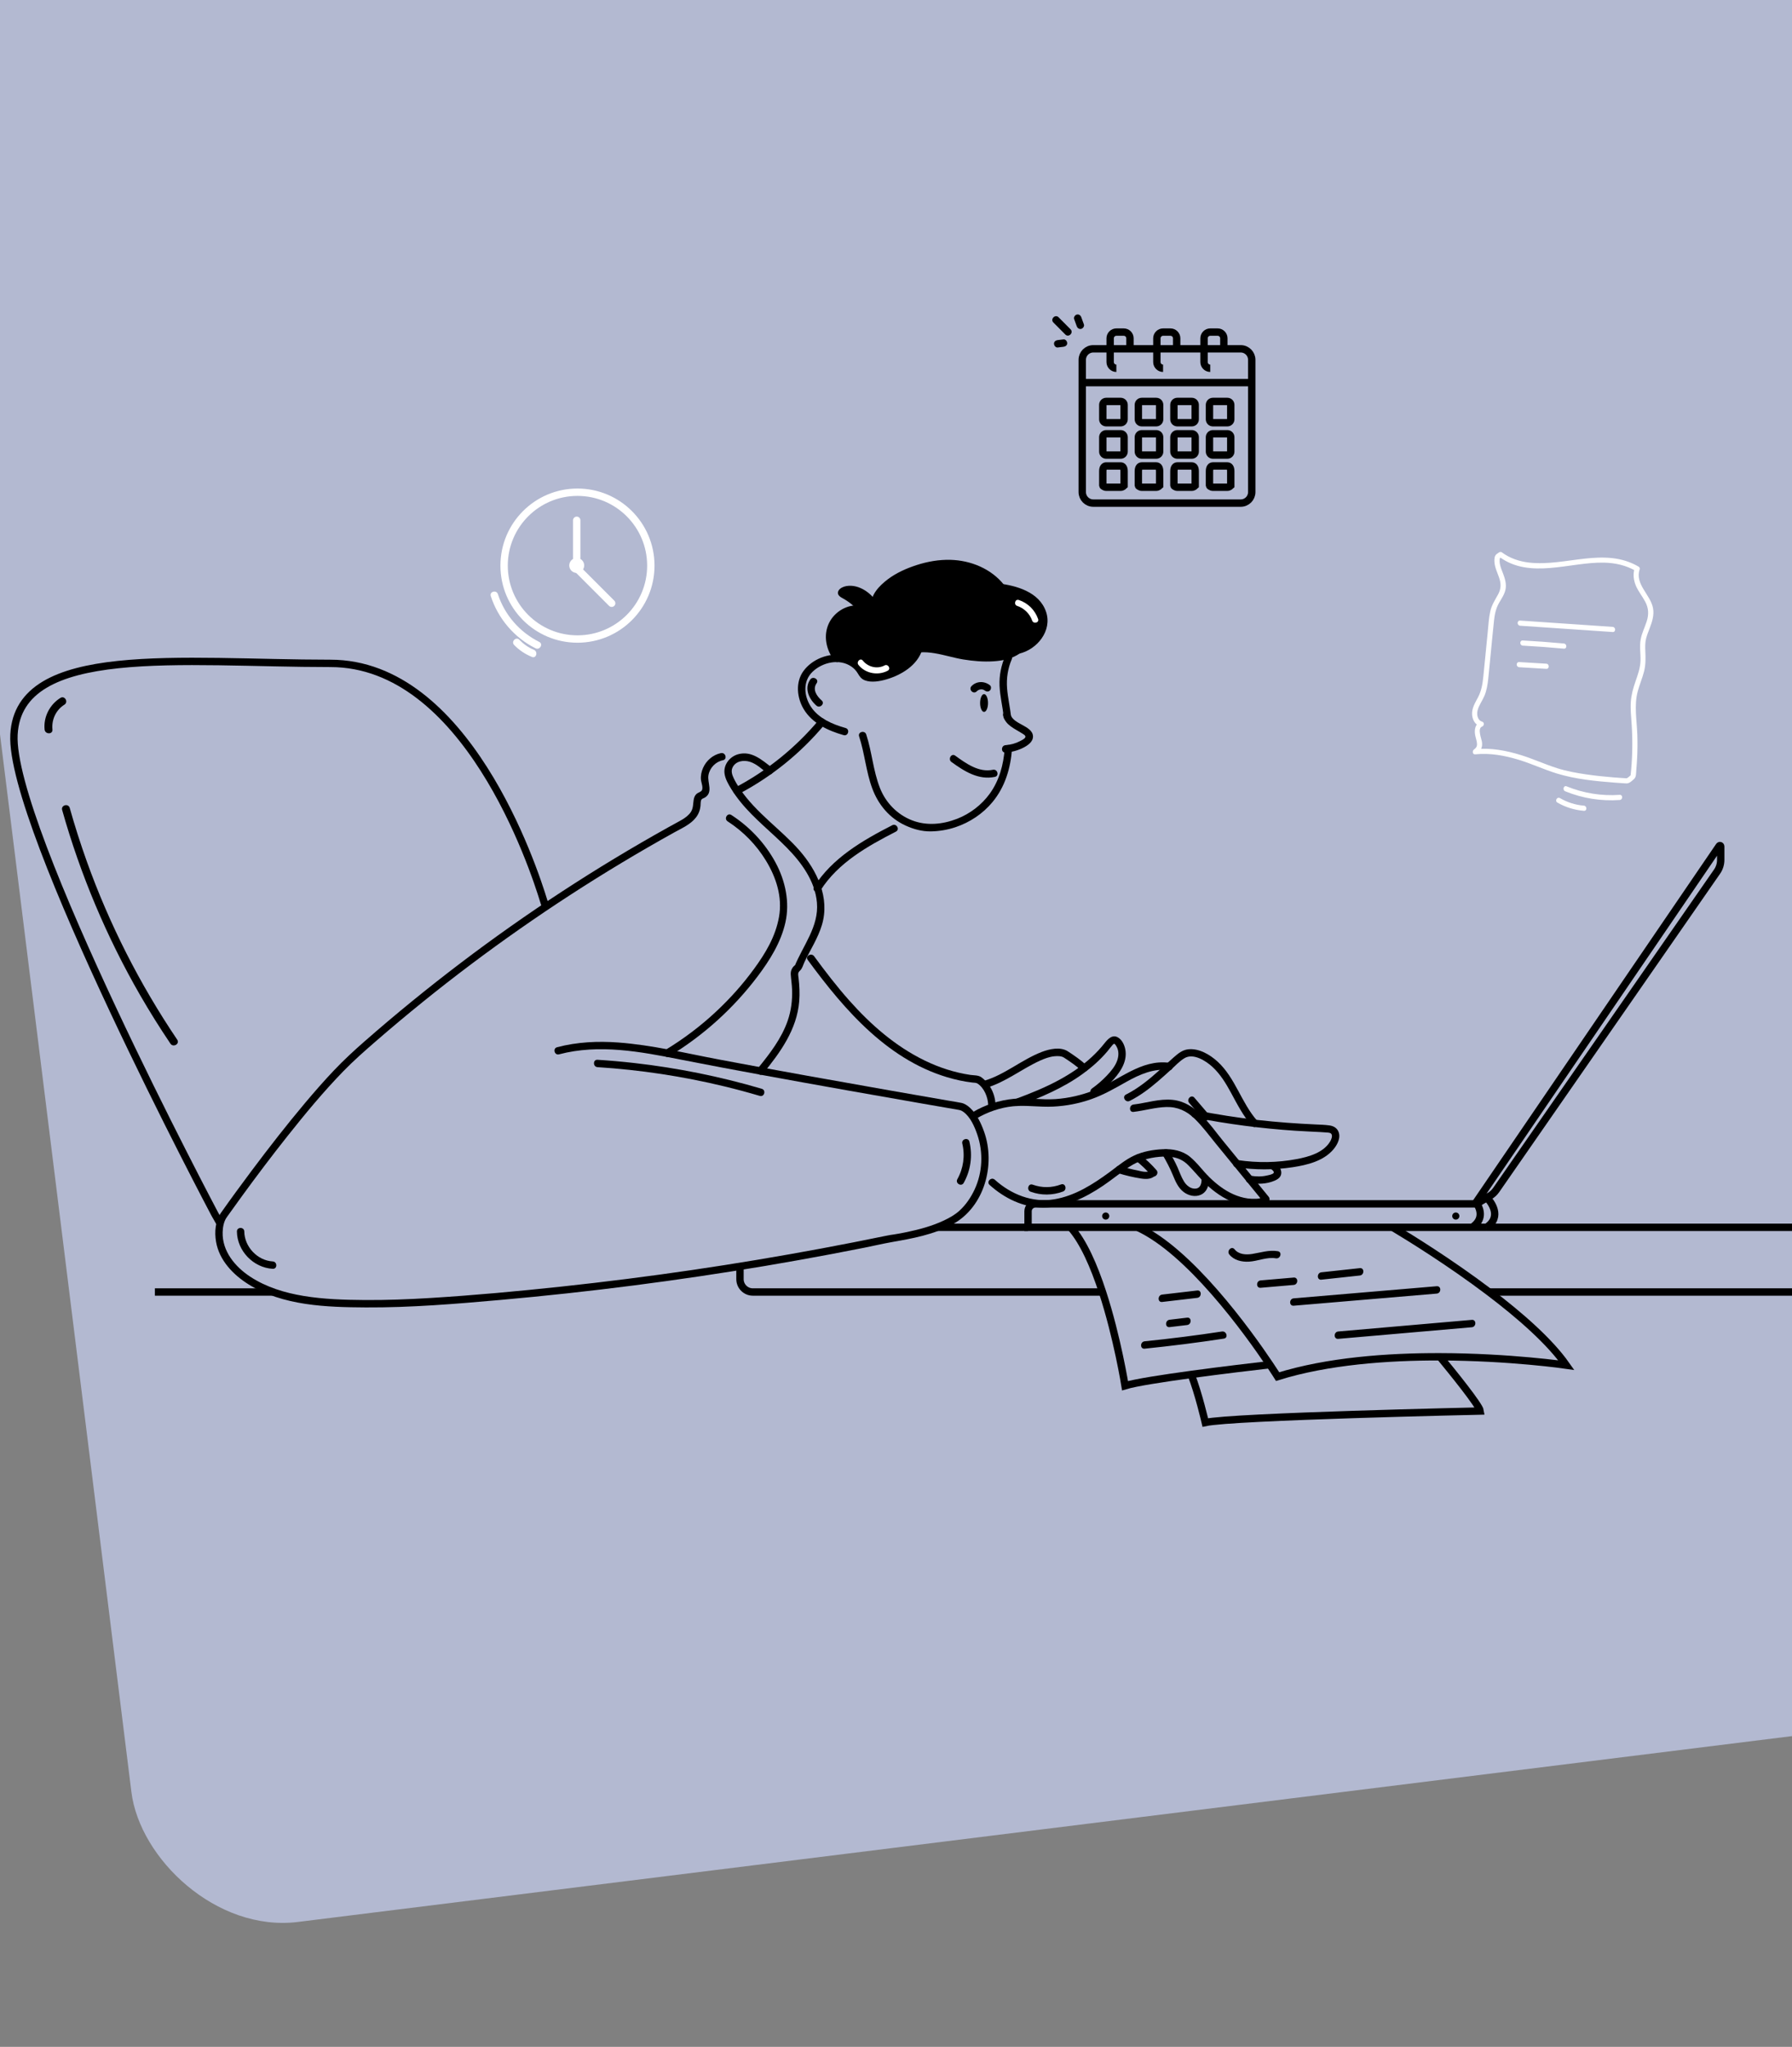 <svg width="424" height="484" viewBox="0 0 424 484" fill="none" xmlns="http://www.w3.org/2000/svg">
<rect x="0" y="0" width="424" height="484" fill="#808080" stroke="none"/>
<g clip-path="url(#clip0_452_2024)">
<rect x="-30.507" y="-71.785" width="481.743" height="534.695" rx="35.332" transform="rotate(-7.086 -30.507 -71.785)" fill="#B3B9D1"/>
<g clip-path="url(#clip1_452_2024)">
<path d="M52.097 289.313L50.845 287.129C50.845 287.129 2.183 195.419 3.307 173.708C4.43 151.998 42.985 156.864 78.172 156.864C110.243 156.864 126.144 204.753 128.708 213.233C128.828 213.632 128.958 214.031 129.094 214.426" stroke="black" stroke-width="1.744" stroke-miterlimit="10"/>
<path d="M14.706 191.536C19.013 206.815 25.221 221.558 33.151 235.309C35.405 239.219 37.802 243.045 40.327 246.784C40.992 247.77 42.603 246.841 41.931 245.847C33.087 232.751 25.869 218.565 20.536 203.687C19.044 199.52 17.698 195.302 16.497 191.042C16.173 189.893 14.379 190.381 14.705 191.536H14.706Z" fill="black"/>
<path d="M12.41 172.508C12.176 170.177 13.231 167.877 15.237 166.63C16.25 166.001 15.318 164.392 14.299 165.026C11.776 166.594 10.253 169.531 10.551 172.508C10.668 173.687 12.529 173.698 12.408 172.508H12.41Z" fill="black"/>
<path d="M276.612 251.303C269.962 250.445 264.783 255.438 259.013 257.754C256.047 258.944 252.89 259.682 249.699 259.897C246.432 260.117 243.173 259.528 239.913 259.829C236.457 260.149 233.118 261.233 230.131 263.002C229.166 263.573 230.043 265.082 231.012 264.508C233.649 262.945 236.605 261.918 239.66 261.598C242.715 261.278 245.999 261.832 249.176 261.672C252.353 261.512 255.336 260.925 258.25 259.896C261.179 258.864 263.817 257.319 266.514 255.812C269.622 254.075 272.965 252.575 276.61 253.046C277.721 253.19 277.711 251.444 276.61 251.302L276.612 251.303Z" fill="black"/>
<path d="M259.255 258.883C261.614 257.212 264.055 255.101 265.449 252.523C266.092 251.334 266.469 249.991 266.324 248.633C266.193 247.407 265.63 245.962 264.507 245.309C263.152 244.522 262.071 245.76 261.309 246.724C260.404 247.867 259.405 248.934 258.337 249.927C256.032 252.068 253.407 253.835 250.649 255.338C247.38 257.12 243.929 258.519 240.442 259.806C239.398 260.191 239.849 261.877 240.905 261.488C246.237 259.52 251.545 257.286 256.173 253.933C258.302 252.391 260.289 250.645 261.989 248.635C262.376 248.179 262.719 247.683 263.116 247.237C263.215 247.125 263.454 246.811 263.63 246.817C263.84 246.822 264.149 247.405 264.234 247.561C264.764 248.546 264.699 249.751 264.337 250.779C263.854 252.145 262.872 253.295 261.891 254.333C260.822 255.462 259.646 256.481 258.379 257.379C257.471 258.023 258.341 259.536 259.26 258.885L259.255 258.883Z" fill="black"/>
<path d="M297.447 265.001C293.704 260.765 292.312 254.912 288.091 251.036C286.287 249.38 283.704 247.851 281.159 248.118C279.774 248.264 278.763 249.104 277.752 249.988C276.613 250.985 275.5 252.012 274.372 253.024C271.918 255.225 269.379 257.335 266.414 258.819C265.41 259.322 266.292 260.826 267.295 260.325C269.728 259.107 271.904 257.464 273.965 255.7C275.007 254.807 276.021 253.883 277.039 252.963C278.056 252.043 279.075 250.921 280.261 250.216C282.373 248.961 285.312 250.852 286.86 252.268C288.736 253.986 290.053 256.166 291.257 258.383C292.744 261.117 294.139 263.884 296.216 266.233C296.96 267.076 298.19 265.839 297.45 264.999L297.447 265.001Z" fill="black"/>
<path d="M268.203 262.922C270.803 262.612 273.361 261.836 275.988 261.769C278.614 261.702 280.785 262.711 282.656 264.534C284.517 266.346 286.08 268.484 287.721 270.492C289.487 272.651 291.252 274.813 293.018 276.973C294.993 279.39 296.967 281.807 298.942 284.224C299.653 285.093 300.881 283.853 300.176 282.99C296.556 278.56 292.935 274.128 289.316 269.698C286.115 265.781 282.919 260.612 277.41 260.072C274.303 259.766 271.259 260.814 268.204 261.178C267.104 261.309 267.089 263.054 268.204 262.922H268.203Z" fill="black"/>
<path d="M234.144 280.188C237.618 283.328 242.054 285.515 246.807 285.54C251.987 285.566 256.806 283.211 261.005 280.371C263.098 278.956 265.046 277.335 267.149 275.94C269.338 274.486 271.703 273.783 274.309 273.547C276.796 273.323 279.156 273.575 281.011 275.395C282.733 277.084 284.181 279.008 286.001 280.61C288.059 282.419 290.408 283.929 293.059 284.698C294.325 285.066 295.668 285.264 296.986 285.224C298.073 285.192 299.517 285.092 299.847 283.828C300.13 282.74 298.448 282.277 298.165 283.364C298.182 283.299 297.956 283.397 297.826 283.419C297.592 283.458 297.348 283.466 297.111 283.474C296.486 283.501 295.851 283.477 295.232 283.392C294.071 283.229 292.915 282.884 291.844 282.409C289.726 281.47 287.877 280.043 286.222 278.44C284.566 276.836 283.274 274.935 281.52 273.512C279.765 272.089 277.447 271.639 275.167 271.743C272.886 271.848 270.494 272.252 268.38 273.23C266.229 274.226 264.392 275.799 262.492 277.191C258.567 280.068 254.331 282.775 249.447 283.589C244.251 284.456 239.208 282.418 235.376 278.956C234.545 278.204 233.308 279.434 234.142 280.19L234.144 280.188Z" fill="black"/>
<path d="M282.483 264.237C290.382 265.791 298.387 266.842 306.422 267.375C308.402 267.506 310.384 267.58 312.367 267.689C312.886 267.717 313.405 267.75 313.922 267.794C314.259 267.823 314.758 267.816 314.99 268.109C315.367 268.583 315 269.445 314.74 269.888C313.163 272.569 309.662 273.544 306.817 274.08C302.24 274.945 297.493 275.006 292.889 274.32C291.791 274.156 291.318 275.837 292.425 276.002C296.897 276.667 301.406 276.685 305.877 276.002C309.297 275.478 313.155 274.55 315.496 271.788C316.468 270.641 317.386 268.869 316.582 267.378C316.156 266.589 315.38 266.23 314.524 266.114C313.437 265.965 312.329 265.939 311.234 265.89C306.704 265.683 302.184 265.356 297.677 264.845C292.738 264.282 287.822 263.515 282.948 262.557C281.853 262.342 281.383 264.022 282.485 264.239L282.483 264.237Z" fill="black"/>
<path d="M284.29 278.618C284.354 279.66 284.138 280.976 282.861 281.064C281.69 281.146 280.722 280.303 280.142 279.371C279.482 278.314 279.094 277.115 278.587 275.983C277.995 274.666 277.287 273.406 276.566 272.157C276.005 271.185 274.497 272.063 275.061 273.038C275.968 274.607 276.815 276.191 277.505 277.868C278.113 279.345 278.763 280.896 280.081 281.883C281.213 282.732 282.793 283.114 284.123 282.515C285.639 281.832 286.132 280.165 286.036 278.618C285.967 277.503 284.222 277.495 284.292 278.618H284.29Z" fill="black"/>
<path d="M300.495 276.224C300.738 276.428 301.61 277.005 301.351 277.367C301.092 277.729 300.127 277.877 299.741 277.968C298.489 278.265 297.172 278.223 295.911 278.016C294.813 277.836 294.341 279.516 295.447 279.698C297.514 280.037 299.642 280.029 301.592 279.182C302.418 278.823 303.166 278.3 303.164 277.3C303.161 276.3 302.444 275.591 301.728 274.99C300.873 274.274 299.633 275.502 300.494 276.224H300.495Z" fill="black"/>
<path d="M243.869 281.806C246.336 282.698 249.064 282.681 251.518 281.752C252.557 281.358 252.106 279.672 251.054 280.07C248.858 280.902 246.542 280.923 244.333 280.124C243.276 279.742 242.82 281.426 243.869 281.806Z" fill="black"/>
<path d="M281.369 260.797C282.016 261.553 282.662 262.31 283.309 263.066C283.747 263.578 284.37 264.726 285.127 264.726L284.511 264.47L284.687 264.677C285.417 265.533 286.645 264.293 285.921 263.443C285.707 263.193 285.476 262.98 285.127 262.98L285.744 263.236C284.697 262.011 283.651 260.786 282.603 259.562C281.872 258.707 280.643 259.946 281.369 260.796V260.797Z" fill="black"/>
<path d="M233.214 257.28C237.863 255.936 241.651 252.827 246.003 250.832C247.105 250.328 248.295 249.876 249.51 249.763C250.235 249.696 251.126 249.684 251.753 250.091C253.202 251.032 254.648 252.02 255.916 253.199C256.737 253.962 257.974 252.732 257.15 251.965C255.786 250.697 254.23 249.623 252.671 248.609C250.9 247.456 248.301 248.048 246.475 248.751C241.683 250.597 237.72 254.159 232.75 255.597C231.675 255.908 232.132 257.591 233.214 257.279V257.28Z" fill="black"/>
<path d="M268.684 274.39C270.03 275.454 271.267 276.633 272.395 277.926C273.133 278.774 274.363 277.537 273.629 276.692C272.501 275.399 271.264 274.22 269.918 273.156C269.046 272.467 267.805 273.694 268.684 274.39Z" fill="black"/>
<path d="M264.548 277.409C266.324 277.954 268.136 278.391 269.975 278.675C271.272 278.875 272.811 278.889 273.542 277.589C274.093 276.609 272.587 275.73 272.036 276.708C271.6 277.484 269.741 276.881 269.1 276.756C267.719 276.487 266.357 276.139 265.013 275.727C263.937 275.397 263.478 277.08 264.549 277.409H264.548Z" fill="black"/>
<path d="M349.181 284.434L406.792 200.021C406.896 199.868 407.135 199.942 407.135 200.127V203.34C407.135 204.327 406.834 205.289 406.271 206.101L354.015 281.38C353.612 281.962 353.087 282.449 352.48 282.809L349.383 284.648C349.244 284.729 349.093 284.566 349.183 284.435L349.181 284.434Z" stroke="black" stroke-width="1.744" stroke-miterlimit="10"/>
<path d="M351.586 290.213H243.243V286.414C243.243 285.454 244.028 284.669 244.987 284.669H349.842" stroke="black" stroke-width="1.744" stroke-miterlimit="10"/>
<path d="M351.819 283.2C352.689 284.137 355.524 287.655 351.746 290.213" stroke="black" stroke-width="1.744" stroke-miterlimit="10"/>
<path d="M349.267 284.306C349.331 284.401 349.393 284.499 349.454 284.603C349.467 284.624 349.482 284.648 349.493 284.67C350.38 286.187 350.954 288.433 348.325 290.213" stroke="black" stroke-width="1.744" stroke-miterlimit="10"/>
<path d="M345.297 287.552C345.297 288.017 344.919 288.396 344.452 288.396C343.986 288.396 343.608 288.017 343.608 287.552C343.608 287.086 343.986 286.707 344.452 286.707C344.919 286.707 345.297 287.085 345.297 287.552Z" fill="black"/>
<path d="M262.463 287.552C262.463 288.017 262.085 288.396 261.619 288.396C261.152 288.396 260.774 288.017 260.774 287.552C260.774 287.086 261.152 286.707 261.619 286.707C262.085 286.707 262.463 287.085 262.463 287.552Z" fill="black"/>
<path d="M269.153 290.213C275.292 293.022 281.765 299.143 287.344 305.511C293.125 312.107 297.946 318.968 300.448 322.694C301.629 324.455 302.292 325.516 302.292 325.516C314.109 321.83 328.306 320.801 340.69 320.83C357.271 320.867 370.598 322.803 370.598 322.803C366.637 317.162 359.586 311.002 352.328 305.511C343.058 298.496 333.45 292.573 329.51 290.213" stroke="black" stroke-width="1.744" stroke-miterlimit="10"/>
<path d="M340.69 320.83C343.694 324.474 350.05 332.317 350.238 333.657C350.238 333.657 291.718 334.935 285.182 336.372C285.182 336.372 283.602 329.509 281.836 325.009" stroke="black" stroke-width="1.744" stroke-miterlimit="10"/>
<path d="M300.448 322.694C296.99 323.091 289.214 324.004 281.836 325.01C275.079 325.928 268.657 326.925 266.192 327.672C266.192 327.672 264.359 316.225 260.854 305.511C258.868 299.434 256.343 293.594 253.309 290.213" stroke="black" stroke-width="1.744" stroke-miterlimit="10"/>
<path d="M316.635 316.591C327.17 315.675 337.706 314.759 348.241 313.844C349.35 313.748 349.361 312.002 348.241 312.1C337.706 313.015 327.17 313.931 316.635 314.847C315.526 314.943 315.514 316.688 316.635 316.591Z" fill="black"/>
<path d="M306.097 308.753C317.379 307.798 328.661 306.842 339.941 305.887C341.052 305.793 341.062 304.048 339.941 304.143C328.66 305.098 317.378 306.054 306.097 307.009C304.987 307.104 304.977 308.848 306.097 308.753Z" fill="black"/>
<path d="M298.28 304.512C300.886 304.288 303.494 304.063 306.1 303.839C307.21 303.743 307.22 301.999 306.1 302.095C303.494 302.319 300.886 302.544 298.28 302.768C297.17 302.864 297.159 304.608 298.28 304.512Z" fill="black"/>
<path d="M312.648 302.595C315.68 302.268 318.713 301.941 321.745 301.612C322.85 301.493 322.861 299.748 321.745 299.868C318.713 300.195 315.68 300.522 312.648 300.851C311.543 300.97 311.532 302.716 312.648 302.595Z" fill="black"/>
<path d="M290.868 296.643C291.972 298.018 293.812 298.429 295.503 298.336C297.632 298.22 299.732 297.182 301.879 297.544C302.976 297.729 303.449 296.049 302.343 295.863C300.242 295.508 298.331 296.188 296.28 296.511C294.804 296.743 293.103 296.658 292.102 295.411C291.398 294.536 290.171 295.777 290.868 296.645V296.643Z" fill="black"/>
<path d="M270.824 318.912C277.096 318.277 283.352 317.483 289.583 316.534C290.689 316.366 290.219 314.685 289.119 314.852C283.041 315.778 276.94 316.549 270.824 317.168C269.718 317.28 269.706 319.025 270.824 318.912Z" fill="black"/>
<path d="M276.733 313.813L280.882 313.32C281.984 313.189 281.997 311.444 280.882 311.576L276.733 312.069C275.631 312.2 275.618 313.945 276.733 313.813Z" fill="black"/>
<path d="M274.972 307.865C277.738 307.542 280.506 307.218 283.272 306.896C284.373 306.766 284.386 305.021 283.272 305.152C280.506 305.474 277.738 305.798 274.972 306.121C273.871 306.25 273.858 307.996 274.972 307.865Z" fill="black"/>
<path d="M351.586 290.213H442.056C443.725 290.213 445.091 291.579 445.091 293.248V302.474C445.091 304.144 443.725 305.511 442.056 305.511H352.328" stroke="black" stroke-width="1.744" stroke-miterlimit="10"/>
<path d="M175.084 299.444V302.474C175.084 304.144 176.45 305.511 178.119 305.511H260.853" stroke="black" stroke-width="1.744" stroke-miterlimit="10"/>
<path d="M243.243 290.213H221.723" stroke="black" stroke-width="1.744" stroke-miterlimit="10"/>
<path d="M64.597 305.511H36.647" stroke="black" stroke-width="1.744" stroke-miterlimit="10"/>
<path d="M172.168 194.224C175.826 196.587 178.941 199.758 181.211 203.478C183.649 207.474 185.155 212.087 184.325 216.79C183.495 221.494 181.095 225.437 178.397 229.124C175.7 232.812 172.777 236.066 169.525 239.117C165.82 242.591 161.758 245.658 157.412 248.286C156.453 248.866 157.329 250.374 158.293 249.791C166.403 244.886 173.533 238.454 179.246 230.89C182.133 227.068 184.784 222.831 185.838 218.1C186.891 213.369 185.855 208.318 183.483 203.933C181.022 199.382 177.386 195.522 173.047 192.718C172.101 192.107 171.226 193.616 172.166 194.224H172.168Z" fill="black"/>
<path d="M194.127 210.56C198.275 204.008 205.269 200.085 211.99 196.642C212.989 196.13 212.108 194.624 211.109 195.136C204.103 198.726 196.938 202.86 192.621 209.681C192.019 210.631 193.528 211.508 194.127 210.561V210.56Z" fill="black"/>
<path d="M170.592 178.08C168.707 178.461 167.117 179.832 166.348 181.582C165.963 182.457 165.761 183.423 165.853 184.381C165.919 185.09 166.575 186.558 165.877 187.096C165.483 187.4 165.039 187.457 164.685 187.849C164.364 188.207 164.203 188.663 164.129 189.131C163.967 190.147 164.049 191.073 163.476 191.984C162.995 192.749 162.101 193.409 161.326 193.856C160.267 194.468 159.178 195.036 158.108 195.632C149.579 200.381 141.218 205.43 133.045 210.767C124.834 216.128 116.812 221.779 109.001 227.706C101.236 233.599 93.672 239.755 86.335 246.175C83.795 248.396 81.333 250.667 79.01 253.114C76.654 255.598 74.399 258.175 72.194 260.794C67.816 265.995 63.636 271.364 59.56 276.803C57.104 280.081 54.682 283.386 52.319 286.732C50.932 288.695 50.723 291.315 51.12 293.63C51.873 298.015 55.16 301.432 58.812 303.707C66.966 308.782 77.242 309.105 86.56 309.156C97.179 309.214 107.791 308.33 118.359 307.393C128.913 306.455 139.447 305.31 149.956 303.958C160.401 302.614 170.819 301.069 181.203 299.319C186.403 298.442 191.595 297.515 196.777 296.535C199.391 296.041 202.003 295.535 204.612 295.015C206.656 294.608 208.701 294.121 210.747 293.758C215.807 292.861 220.936 291.98 225.494 289.45C232.951 285.312 235.615 275.354 232.839 267.594C232.132 265.619 231.134 263.482 229.581 262.023C228.993 261.47 228.278 260.962 227.477 260.793C226.542 260.595 225.586 260.467 224.644 260.305C220.05 259.511 215.455 258.71 210.864 257.904C204.204 256.735 197.545 255.553 190.891 254.356C183.906 253.097 176.924 251.822 169.95 250.501C162.113 249.017 154.273 247.103 146.305 246.513C141.449 246.154 136.535 246.383 131.811 247.629C130.726 247.915 131.186 249.598 132.274 249.311C141.738 246.814 151.543 248.673 160.94 250.532C167.271 251.784 173.617 252.968 179.966 254.135C186.865 255.402 193.769 256.642 200.675 257.869C206.428 258.89 212.182 259.901 217.938 260.903C220.913 261.421 223.89 261.938 226.866 262.45C227.278 262.521 227.574 262.652 227.94 262.915C229.597 264.1 230.602 266.433 231.238 268.294C232.682 272.517 232.487 277.225 230.593 281.278C229.73 283.127 228.552 284.87 227.044 286.255C225.959 287.251 224.643 287.985 223.317 288.607C220.56 289.902 217.563 290.71 214.59 291.336C213.564 291.553 212.534 291.743 211.497 291.905C211.218 291.948 210.939 291.989 210.659 292.027C210.978 291.983 210.759 292.011 210.681 292.022C210.316 292.08 209.955 292.155 209.593 292.229C204.521 293.275 199.439 294.272 194.348 295.221C184.213 297.109 174.04 298.803 163.839 300.3C153.639 301.797 143.282 303.111 132.965 304.217C122.644 305.323 112.296 306.281 101.936 306.919C96.72 307.24 91.494 307.447 86.268 307.409C81.455 307.374 76.586 307.229 71.829 306.441C67.386 305.705 62.984 304.374 59.194 301.883C55.621 299.535 52.548 295.855 52.679 291.361C52.711 290.245 52.928 288.966 53.538 288.009C53.743 287.688 53.98 287.384 54.2 287.073C55.201 285.663 56.213 284.261 57.232 282.863C60.724 278.07 64.298 273.337 67.984 268.691C72.173 263.412 76.484 258.199 81.183 253.363C83.644 250.829 86.288 248.507 88.955 246.194C92.576 243.055 96.251 239.976 99.98 236.965C107.446 230.93 115.123 225.16 122.991 219.66C130.847 214.167 138.894 208.946 147.11 204.01C151.219 201.542 155.37 199.144 159.56 196.82C161.341 195.833 163.395 194.948 164.661 193.313C165.273 192.522 165.637 191.6 165.743 190.608C165.789 190.182 165.745 189.717 165.861 189.301C165.996 188.814 166.479 188.794 166.86 188.544C168.761 187.291 167.326 185.047 167.621 183.314C167.916 181.582 169.306 180.118 171.054 179.765C172.153 179.542 171.688 177.861 170.591 178.083L170.592 178.08Z" fill="black"/>
<path d="M235.548 261.193C235.474 259.479 234.92 257.827 233.894 256.446C233.412 255.798 232.849 255.192 232.186 254.723C231.463 254.212 230.434 254.299 229.579 254.173C225.854 253.622 222.229 252.44 218.842 250.801C211.916 247.449 206.073 242.343 200.988 236.632C198.007 233.285 195.274 229.727 192.626 226.113C191.969 225.218 190.454 226.087 191.12 226.994C199.928 239.009 210.496 251.232 225.519 255.122C226.546 255.388 227.585 255.609 228.631 255.779C229.111 255.857 229.593 255.926 230.076 255.985C230.499 256.039 230.951 255.997 231.304 256.229C232.859 257.253 233.729 259.408 233.806 261.191C233.854 262.309 235.599 262.315 235.55 261.191L235.548 261.193Z" fill="black"/>
<path d="M180.54 253.859C184.637 248.844 188.57 243.421 189.098 236.754C189.243 234.924 189.152 233.083 188.942 231.26C188.858 230.523 188.675 230.055 189.256 229.545C189.839 229.033 190.064 228.052 190.405 227.353C191.788 224.503 193.54 221.802 194.463 218.747C196.42 212.263 193.319 205.836 189.083 201.02C184.848 196.205 178.861 192.182 175.089 186.567C174.547 185.76 174.036 184.922 173.614 184.045C173.239 183.266 172.924 182.371 173.304 181.532C174.025 179.945 175.931 179.662 177.435 180.134C179.033 180.636 180.383 181.968 181.698 182.957C182.595 183.631 183.466 182.118 182.579 181.451C180.268 179.714 177.841 177.476 174.679 178.342C172.645 178.9 171.117 180.846 171.44 182.987C171.633 184.265 172.348 185.465 173.012 186.554C173.677 187.643 174.44 188.683 175.248 189.678C178.486 193.667 182.591 196.811 186.178 200.461C189.65 203.993 192.858 208.349 193.293 213.449C193.775 219.119 189.986 223.573 187.979 228.561L188.38 228.039C187.527 228.549 187.032 229.415 187.098 230.417C187.178 231.641 187.377 232.849 187.415 234.078C187.49 236.548 187.195 238.972 186.39 241.314C184.931 245.555 182.114 249.191 179.309 252.625C178.604 253.486 179.831 254.728 180.543 253.859H180.54Z" fill="black"/>
<path d="M191.711 160.681C190.212 162.794 191.441 165.351 193.173 166.855C194.018 167.588 195.256 166.36 194.407 165.621C193.247 164.614 192.172 163.037 193.218 161.562C193.869 160.645 192.356 159.773 191.712 160.681H191.711Z" fill="black"/>
<path d="M200.078 172.15C197.037 171.294 193.749 169.916 191.916 167.194C190.201 164.649 189.901 161.109 192.248 158.852C194.595 156.595 198.633 155.665 201.46 157.625C202.068 158.047 202.591 158.601 202.964 159.239C203.405 159.99 203.797 160.553 204.653 160.881C206.187 161.468 208.208 161.092 209.733 160.647C213.268 159.615 217.021 157.358 218.197 153.676C218.54 152.605 216.855 152.146 216.515 153.213C215.96 154.948 214.66 156.234 213.149 157.189C211.637 158.144 209.852 158.936 208.034 159.258C207.23 159.4 206.114 159.554 205.32 159.275C204.575 159.013 204.31 158.038 203.831 157.46C202.749 156.154 201.15 155.25 199.488 154.947C196.069 154.322 192.181 155.846 190.117 158.653C188.171 161.301 188.546 165.002 190.174 167.705C192.193 171.058 195.985 172.811 199.613 173.832C200.695 174.137 201.156 172.454 200.076 172.15H200.078Z" fill="black"/>
<path d="M214.461 155.157C218.631 152.974 223.66 155.252 227.928 155.939C230.29 156.32 232.688 156.527 235.079 156.374C237.282 156.233 239.508 155.772 241.336 154.474C242.244 153.83 241.374 152.317 240.455 152.969C238.558 154.313 236.255 154.627 233.981 154.675C231.55 154.726 229.125 154.435 226.743 153.958C222.409 153.091 217.796 151.442 213.579 153.65C212.585 154.171 213.466 155.676 214.46 155.156L214.461 155.157Z" fill="black"/>
<path d="M228.2 140.459C230.718 139.505 233.403 139.358 236.06 139.679C238.644 139.992 241.503 140.601 243.611 142.217C245.576 143.725 246.587 146.065 245.791 148.479C245.044 150.742 242.955 152.365 240.667 152.881C239.573 153.128 240.037 154.81 241.131 154.563C245.388 153.605 249.013 149.13 247.506 144.678C245.907 139.954 240.489 138.463 236.061 137.935C233.268 137.602 230.384 137.774 227.737 138.777C226.698 139.171 227.149 140.857 228.201 140.459H228.2Z" fill="black"/>
<path d="M240.071 143.64C241.797 144.3 242.935 146.273 242.632 148.097C242.451 149.194 244.131 149.666 244.314 148.56C244.784 145.73 243.217 142.983 240.535 141.959C239.486 141.558 239.032 143.244 240.071 143.64Z" fill="black"/>
<path d="M198.709 155.056C197.168 153.102 196.568 150.212 197.79 147.95C198.887 145.918 201.103 144.664 203.411 144.943C204.523 145.076 204.512 143.332 203.411 143.199C200.472 142.844 197.495 144.636 196.188 147.252C194.694 150.246 195.47 153.745 197.475 156.288C198.169 157.169 199.396 155.928 198.709 155.054V155.056Z" fill="black"/>
<path d="M204.66 143.744C204 142.841 203.249 142.052 202.37 141.36C201.935 141.019 201.484 140.697 201.015 140.402C200.811 140.274 200.606 140.152 200.397 140.033C200.259 139.955 200.118 139.878 199.979 139.802C199.734 139.644 199.701 139.647 199.881 139.814L199.968 140.485C199.929 140.696 199.888 140.538 200.117 140.44C200.275 140.372 200.428 140.315 200.602 140.286C200.906 140.235 201.236 140.253 201.538 140.296C202.211 140.395 202.875 140.641 203.471 140.963C204.71 141.635 205.666 142.648 206.304 143.899C206.814 144.899 208.32 144.019 207.81 143.019C206.477 140.407 203.314 138.049 200.243 138.587C199.586 138.702 198.748 139.048 198.403 139.664C197.963 140.455 198.563 141.016 199.204 141.365C200.714 142.184 202.131 143.224 203.154 144.623C203.81 145.52 205.324 144.651 204.66 143.742V143.744Z" fill="black"/>
<path d="M237.574 138.313C234.526 134.475 229.683 132.501 224.858 132.38C222.167 132.313 219.458 132.786 216.903 133.611C214.513 134.383 212.138 135.431 210.118 136.938C208.083 138.457 205.768 140.793 206.132 143.563C206.195 144.034 206.489 144.43 207.005 144.435C207.429 144.44 207.938 144.03 207.877 143.563C207.59 141.383 209.489 139.566 211.095 138.374C212.9 137.034 214.993 136.085 217.118 135.376C221.509 133.911 226.416 133.524 230.764 135.348C232.948 136.264 234.869 137.694 236.341 139.547C237.039 140.427 238.266 139.184 237.575 138.313H237.574Z" fill="black"/>
<path d="M237.891 154.99C236.91 157.256 236.393 159.688 236.502 162.163C236.611 164.639 237.225 167.12 237.507 169.599C237.632 170.703 239.378 170.714 239.252 169.599C238.99 167.296 238.458 165.014 238.279 162.703C238.1 160.392 238.467 158.021 239.397 155.871C239.839 154.852 238.336 153.963 237.891 154.99Z" fill="black"/>
<path d="M203.272 174.128C204.593 178.155 204.903 182.45 206.38 186.429C207.817 190.304 210.481 193.483 214.279 195.217C216.141 196.067 218.148 196.621 220.207 196.593C222.188 196.567 224.189 196.228 226.067 195.603C229.455 194.474 232.539 192.422 234.823 189.67C237.823 186.054 239.115 181.644 239.462 177.014C239.546 175.894 237.801 175.899 237.718 177.014C237.433 180.827 236.453 184.531 234.192 187.66C232.272 190.317 229.519 192.426 226.464 193.612C223.028 194.945 219.262 195.327 215.779 193.973C212.297 192.618 209.564 189.814 208.185 186.293C206.593 182.23 206.311 177.8 204.954 173.666C204.605 172.605 202.92 173.059 203.272 174.13V174.128Z" fill="black"/>
<path d="M237.35 169.272C237.927 171.466 240.001 172.259 241.737 173.362C242.056 173.566 242.751 173.903 242.603 174.313C242.455 174.723 241.76 175.025 241.388 175.224C240.317 175.796 239.126 176.118 237.917 176.204C236.804 176.284 236.795 178.028 237.917 177.948C239.36 177.845 240.742 177.493 242.04 176.846C243.106 176.316 244.465 175.442 244.412 174.083C244.36 172.724 242.87 171.979 241.859 171.413C240.742 170.79 239.385 170.152 239.032 168.809C238.747 167.724 237.064 168.184 237.35 169.272Z" fill="black"/>
<path d="M225.127 180.186C228.14 182.362 231.504 184.519 235.393 183.705C236.49 183.476 236.026 181.794 234.929 182.024C231.58 182.726 228.566 180.529 226.006 178.681C225.095 178.022 224.223 179.535 225.125 180.186H225.127Z" fill="black"/>
<path d="M232.834 168.339C233.351 168.339 233.771 167.398 233.771 166.237C233.771 165.077 233.351 164.136 232.834 164.136C232.318 164.136 231.898 165.077 231.898 166.237C231.898 167.398 232.318 168.339 232.834 168.339Z" fill="black"/>
<path d="M231.099 163.476C231.573 162.986 232.42 162.818 232.99 163.272C233.361 163.568 233.859 163.629 234.224 163.272C234.532 162.972 234.592 162.332 234.224 162.038C232.923 161.002 231.054 161.012 229.866 162.242C229.086 163.05 230.318 164.284 231.1 163.476H231.099Z" fill="black"/>
<path d="M174.777 187.762C182.54 183.685 189.473 178.082 195.089 171.349C195.803 170.493 194.576 169.254 193.855 170.115C188.323 176.746 181.541 182.239 173.895 186.255C172.9 186.777 173.781 188.282 174.775 187.761L174.777 187.762Z" fill="black"/>
<path d="M56.057 291.206C56.108 295.8 59.964 299.774 64.535 300.027C65.657 300.09 65.653 298.344 64.535 298.283C60.913 298.082 57.841 294.818 57.801 291.206C57.788 290.084 56.044 290.081 56.057 291.206Z" fill="black"/>
<path d="M141.38 252.34C151.507 252.987 161.566 254.509 171.429 256.897C174.229 257.575 177.011 258.324 179.775 259.138C180.854 259.455 181.314 257.773 180.239 257.456C170.399 254.561 160.319 252.526 150.127 251.369C147.219 251.039 144.302 250.783 141.38 250.597C140.26 250.526 140.264 252.27 141.38 252.342V252.34Z" fill="black"/>
<path d="M227.687 270.418C228.37 273.274 227.948 276.273 226.514 278.834C225.964 279.815 227.47 280.694 228.019 279.715C229.684 276.742 230.16 273.267 229.368 269.955C229.107 268.863 227.425 269.325 227.687 270.418Z" fill="black"/>
<path d="M136.633 151.105C146.219 151.105 153.991 143.334 153.991 133.748C153.991 124.162 146.219 116.391 136.633 116.391C127.047 116.391 119.276 124.162 119.276 133.748C119.276 143.334 127.047 151.105 136.633 151.105Z" stroke="white" stroke-width="1.744" stroke-miterlimit="10"/>
<path d="M136.456 135.476C137.433 135.476 138.224 134.685 138.224 133.709C138.224 132.733 137.433 131.941 136.456 131.941C135.48 131.941 134.689 132.733 134.689 133.709C134.689 134.685 135.48 135.476 136.456 135.476Z" fill="white"/>
<path d="M136.456 131.942V123.029" stroke="white" stroke-width="1.744" stroke-miterlimit="10" stroke-linecap="round"/>
<path d="M136.634 134.555L144.728 142.648" stroke="white" stroke-width="1.744" stroke-miterlimit="10" stroke-linecap="round"/>
<path d="M116.122 140.95C117.846 146.277 121.692 150.802 126.714 153.298C127.715 153.796 128.6 152.292 127.594 151.792C122.975 149.495 119.395 145.402 117.804 140.487C117.459 139.423 115.775 139.878 116.122 140.95Z" fill="white"/>
<path d="M121.648 152.513C122.853 153.756 124.267 154.681 125.863 155.343C126.898 155.774 127.35 154.088 126.327 153.662C125.019 153.118 123.865 152.294 122.882 151.279C122.1 150.471 120.866 151.707 121.648 152.513Z" fill="white"/>
<path d="M264.139 87.082C263.331 87.082 262.671 86.421 262.671 85.615V79.997C262.671 79.189 263.333 78.529 264.139 78.529H265.891C266.699 78.529 267.359 79.19 267.359 79.997V82.715" stroke="black" stroke-width="1.744" stroke-miterlimit="10"/>
<path d="M275.192 87.082C274.384 87.082 273.724 86.421 273.724 85.615V79.997C273.724 79.189 274.385 78.529 275.192 78.529H276.943C277.751 78.529 278.411 79.19 278.411 79.997C278.411 80.902 278.411 81.809 278.411 82.715" stroke="black" stroke-width="1.744" stroke-miterlimit="10"/>
<path d="M286.352 87.082C285.544 87.082 284.884 86.421 284.884 85.615V79.997C284.884 79.189 285.545 78.529 286.352 78.529H288.103C288.911 78.529 289.571 79.19 289.571 79.997C289.571 80.902 289.571 81.809 289.571 82.715" stroke="black" stroke-width="1.744" stroke-miterlimit="10"/>
<path d="M265.16 94.926H261.734C261.289 94.926 260.929 95.286 260.929 95.731V99.157C260.929 99.602 261.289 99.962 261.734 99.962H265.16C265.604 99.962 265.965 99.602 265.965 99.157V95.731C265.965 95.286 265.604 94.926 265.16 94.926Z" stroke="black" stroke-width="1.744" stroke-miterlimit="10"/>
<path d="M273.574 94.926H270.148C269.703 94.926 269.343 95.286 269.343 95.731V99.157C269.343 99.602 269.703 99.962 270.148 99.962H273.574C274.019 99.962 274.379 99.602 274.379 99.157V95.731C274.379 95.286 274.019 94.926 273.574 94.926Z" stroke="black" stroke-width="1.744" stroke-miterlimit="10"/>
<path d="M281.986 94.926H278.561C278.116 94.926 277.755 95.286 277.755 95.731V99.157C277.755 99.602 278.116 99.962 278.561 99.962H281.986C282.431 99.962 282.792 99.602 282.792 99.157V95.731C282.792 95.286 282.431 94.926 281.986 94.926Z" stroke="black" stroke-width="1.744" stroke-miterlimit="10"/>
<path d="M290.4 94.926H286.975C286.53 94.926 286.169 95.286 286.169 95.731V99.157C286.169 99.602 286.53 99.962 286.975 99.962H290.4C290.845 99.962 291.206 99.602 291.206 99.157V95.731C291.206 95.286 290.845 94.926 290.4 94.926Z" stroke="black" stroke-width="1.744" stroke-miterlimit="10"/>
<path d="M265.16 102.57H261.734C261.289 102.57 260.929 102.93 260.929 103.375V106.801C260.929 107.246 261.289 107.606 261.734 107.606H265.16C265.604 107.606 265.965 107.246 265.965 106.801V103.375C265.965 102.93 265.604 102.57 265.16 102.57Z" stroke="black" stroke-width="1.744" stroke-miterlimit="10"/>
<path d="M273.574 102.57H270.148C269.703 102.57 269.343 102.93 269.343 103.375V106.801C269.343 107.246 269.703 107.606 270.148 107.606H273.574C274.019 107.606 274.379 107.246 274.379 106.801V103.375C274.379 102.93 274.019 102.57 273.574 102.57Z" stroke="black" stroke-width="1.744" stroke-miterlimit="10"/>
<path d="M281.986 102.57H278.561C278.116 102.57 277.755 102.93 277.755 103.375V106.801C277.755 107.246 278.116 107.606 278.561 107.606H281.986C282.431 107.606 282.792 107.246 282.792 106.801V103.375C282.792 102.93 282.431 102.57 281.986 102.57Z" stroke="black" stroke-width="1.744" stroke-miterlimit="10"/>
<path d="M290.4 102.57H286.975C286.53 102.57 286.169 102.93 286.169 103.375V106.801C286.169 107.246 286.53 107.606 286.975 107.606H290.4C290.845 107.606 291.206 107.246 291.206 106.801V103.375C291.206 102.93 290.845 102.57 290.4 102.57Z" stroke="black" stroke-width="1.744" stroke-miterlimit="10"/>
<path d="M265.161 115.215H261.734C261.292 115.215 260.929 114.853 260.929 114.847V111.42C260.929 110.541 261.291 110.179 261.734 110.179H265.161C265.603 110.179 265.966 110.541 265.966 111.42V114.847C265.966 114.847 265.605 115.215 265.161 115.215Z" stroke="black" stroke-width="1.744" stroke-miterlimit="10"/>
<path d="M273.574 115.215H270.147C269.705 115.215 269.341 114.853 269.341 114.847V111.419C269.341 110.54 269.703 110.178 270.147 110.178H273.574C274.016 110.178 274.379 110.54 274.379 111.419V114.847C274.379 114.847 274.017 115.215 273.574 115.215Z" stroke="black" stroke-width="1.744" stroke-miterlimit="10"/>
<path d="M281.988 115.215H278.561C278.119 115.215 277.755 114.853 277.755 114.847V111.419C277.755 110.54 278.117 110.178 278.561 110.178H281.988C282.43 110.178 282.793 110.54 282.793 111.419V114.847C282.793 114.847 282.431 115.215 281.988 115.215Z" stroke="black" stroke-width="1.744" stroke-miterlimit="10"/>
<path d="M290.402 115.215H286.975C286.533 115.215 286.169 114.853 286.169 114.847V111.419C286.169 110.54 286.531 110.178 286.975 110.178H290.402C290.844 110.178 291.207 110.54 291.207 111.419V114.847C291.207 114.847 290.845 115.215 290.402 115.215Z" stroke="black" stroke-width="1.744" stroke-miterlimit="10"/>
<path d="M293.566 82.48H258.677C257.236 82.48 256.068 83.648 256.068 85.088V116.356C256.068 117.796 257.236 118.965 258.677 118.965H293.566C295.007 118.965 296.175 117.796 296.175 116.356V85.088C296.175 83.648 295.007 82.48 293.566 82.48Z" stroke="black" stroke-width="1.744" stroke-miterlimit="10"/>
<path d="M256.068 90.478H296.175" stroke="black" stroke-width="1.744" stroke-miterlimit="10"/>
<path d="M249.231 76.256C250.177 77.206 251.122 78.157 252.068 79.106C252.861 79.903 254.094 78.67 253.302 77.872C252.356 76.921 251.411 75.971 250.465 75.022C249.673 74.225 248.439 75.458 249.231 76.256Z" fill="black"/>
<path d="M254.153 75.461C254.359 76.025 254.564 76.587 254.771 77.151C254.932 77.593 255.362 77.892 255.843 77.76C256.269 77.642 256.615 77.132 256.452 76.687C256.246 76.123 256.041 75.561 255.835 74.997C255.673 74.555 255.243 74.256 254.762 74.388C254.336 74.506 253.99 75.016 254.153 75.461Z" fill="black"/>
<path d="M250.259 82.163C250.717 82.108 251.176 82.054 251.634 81.999C252.092 81.944 252.529 81.637 252.506 81.127C252.487 80.701 252.119 80.197 251.634 80.255C251.176 80.31 250.717 80.364 250.259 80.419C249.801 80.474 249.363 80.781 249.387 81.291C249.406 81.717 249.773 82.221 250.259 82.163Z" fill="black"/>
<path d="M386.781 134.337C386.318 135.712 386.515 137.248 387.086 138.561C387.666 139.892 388.609 141.029 389.285 142.309C390.083 143.821 390.142 145.281 389.632 146.898C389.179 148.332 388.472 149.688 388.198 151.177C387.885 152.867 388.206 154.557 388.153 156.258C388.099 157.959 387.515 159.549 386.971 161.131C386.427 162.714 385.975 164.274 385.865 165.944C385.747 167.719 385.939 169.493 386.06 171.262C386.34 175.386 386.243 179.525 385.783 183.633L385.962 183.202C385.663 183.441 385.301 183.832 384.956 184C384.74 184.107 384.974 184.028 384.743 184.027C384.512 184.025 384.267 184 384.031 183.986C383.279 183.941 382.529 183.887 381.778 183.826C379.593 183.65 377.41 183.422 375.241 183.104C373.073 182.785 370.686 182.362 368.494 181.669C365.587 180.75 362.805 179.463 359.89 178.557C356.387 177.47 352.729 176.782 349.053 177.153L349.359 178.287C350.345 177.559 350.807 176.784 350.653 175.512C350.554 174.701 349.496 172.277 350.66 171.812C351.194 171.598 351.279 170.82 350.66 170.637C349.585 170.319 349.362 168.948 349.604 167.998C349.918 166.762 350.723 165.717 351.218 164.556C351.769 163.262 351.979 161.874 352.13 160.486C352.294 158.983 352.431 157.477 352.579 155.975C352.884 152.895 353.165 149.812 353.496 146.733C353.654 145.261 353.942 143.87 354.682 142.574C355.278 141.529 356.015 140.508 356.234 139.299C356.454 138.09 356.098 136.835 355.656 135.671C355.186 134.434 354.557 133.123 354.925 131.78L354.646 132.143C354.875 131.979 355.106 131.815 355.336 131.651H354.721C361.952 137.031 371.403 132.885 379.468 133.042C382.154 133.094 384.73 133.665 387.062 135.024C387.741 135.42 388.355 134.367 387.677 133.973C379.587 129.26 370.455 134.004 361.838 133.034C359.492 132.77 357.24 132.016 355.336 130.598C355.178 130.481 354.88 130.485 354.721 130.598C354.493 130.761 354.243 130.909 354.031 131.091C353.577 131.479 353.56 132.254 353.591 132.816C353.659 134.116 354.243 135.295 354.669 136.501C355.178 137.946 355.214 139.165 354.465 140.539C353.717 141.912 352.957 143.033 352.617 144.523C352.255 146.11 352.175 147.767 352.015 149.383C351.835 151.198 351.656 153.012 351.476 154.828C351.306 156.539 351.141 158.251 350.967 159.961C350.793 161.672 350.534 163.325 349.723 164.865C349.034 166.175 348.17 167.517 348.313 169.062C348.426 170.303 349.096 171.447 350.336 171.813V170.639C349.031 171.16 348.811 172.527 349.025 173.79C349.146 174.502 349.45 175.178 349.468 175.907C349.486 176.567 349.242 176.868 348.743 177.236C348.317 177.55 348.381 178.438 349.05 178.37C352.583 178.014 356.063 178.655 359.433 179.691C362.449 180.618 365.319 181.967 368.33 182.893C372.789 184.265 377.574 184.721 382.208 185.077C382.916 185.131 383.624 185.181 384.331 185.221C384.516 185.232 384.706 185.259 384.891 185.252C385.555 185.227 386.126 184.653 386.597 184.24C387.195 183.718 387.089 182.845 387.157 182.092C387.241 181.157 387.307 180.22 387.353 179.282C387.443 177.454 387.459 175.623 387.401 173.793C387.292 170.339 386.586 166.781 387.523 163.389C387.952 161.841 388.589 160.358 388.988 158.802C389.414 157.14 389.368 155.539 389.288 153.841C389.243 152.898 389.246 151.963 389.469 151.04C389.677 150.19 390.007 149.376 390.321 148.56C390.907 147.04 391.419 145.473 391.122 143.826C390.546 140.633 386.779 138.148 387.953 134.661C388.203 133.917 387.029 133.597 386.779 134.337H386.781Z" fill="white"/>
<path d="M359.673 147.961C366.969 148.457 374.267 148.954 381.564 149.45C382.346 149.504 382.343 148.286 381.564 148.232C374.267 147.736 366.969 147.239 359.673 146.743C358.891 146.69 358.894 147.908 359.673 147.961Z" fill="white"/>
<path d="M360.301 152.668C363.545 152.842 366.787 153.081 370.022 153.383C370.801 153.456 370.797 152.238 370.022 152.165C366.787 151.863 363.547 151.624 360.301 151.45C359.518 151.408 359.521 152.626 360.301 152.668Z" fill="white"/>
<path d="M370.348 187.113C374.423 188.778 378.84 189.48 383.23 189.169C384.008 189.113 384.013 187.895 383.23 187.951C378.933 188.254 374.659 187.567 370.67 185.939C369.945 185.643 369.63 186.82 370.346 187.113H370.348Z" fill="white"/>
<path d="M368.487 189.777C370.419 190.895 372.536 191.543 374.76 191.726C375.541 191.79 375.536 190.572 374.76 190.508C372.754 190.342 370.841 189.73 369.102 188.724C368.423 188.332 367.808 189.383 368.487 189.775V189.777Z" fill="white"/>
<path d="M359.455 157.773C361.589 157.9 363.722 158.027 365.856 158.155C366.638 158.201 366.637 156.983 365.856 156.937C363.722 156.809 361.589 156.682 359.455 156.555C358.673 156.508 358.675 157.726 359.455 157.773Z" fill="white"/>
<path d="M207.005 143.565C207.005 143.565 204.022 137.958 199.123 139.742C199.123 139.742 202.693 142.613 203.906 144.184C203.906 144.184 198.207 143.671 196.45 149.058C196.45 149.058 195.726 153.552 198.216 155.431C198.216 155.431 201.661 155.574 203.695 158.767C205.73 161.96 212.918 160.752 216.91 153.723C216.91 153.723 218.323 152.537 223.793 154.196C229.262 155.854 238.531 156.293 240.896 153.396C240.896 153.396 249.195 151.231 246.462 144.407C246.462 144.407 244.858 140.192 236.167 138.652C236.167 138.652 231.564 131.404 220.761 133.248C220.761 133.248 207.147 135.645 207.002 143.565H207.005Z" fill="black"/>
<path d="M240.673 143.276C242.32 143.827 243.64 145.112 244.221 146.751C244.532 147.626 245.936 147.25 245.622 146.365C244.862 144.225 243.214 142.596 241.058 141.875C240.169 141.577 239.788 142.981 240.672 143.276H240.673Z" fill="white"/>
<path d="M203.12 157.229C204.755 159.276 207.749 159.811 210.038 158.603C210.865 158.167 210.133 156.911 209.304 157.348C207.547 158.276 205.368 157.731 204.147 156.203C203.563 155.472 202.541 156.507 203.12 157.231V157.229Z" fill="white"/>
</g>
</g>
<defs>
<clipPath id="clip0_452_2024">
<rect width="544.023" height="590.038" fill="white" transform="translate(-30.507 -131.212)"/>
</clipPath>
<clipPath id="clip1_452_2024">
<rect width="443.547" height="263.052" fill="white" transform="translate(2.416 74.357)"/>
</clipPath>
</defs>
</svg>

